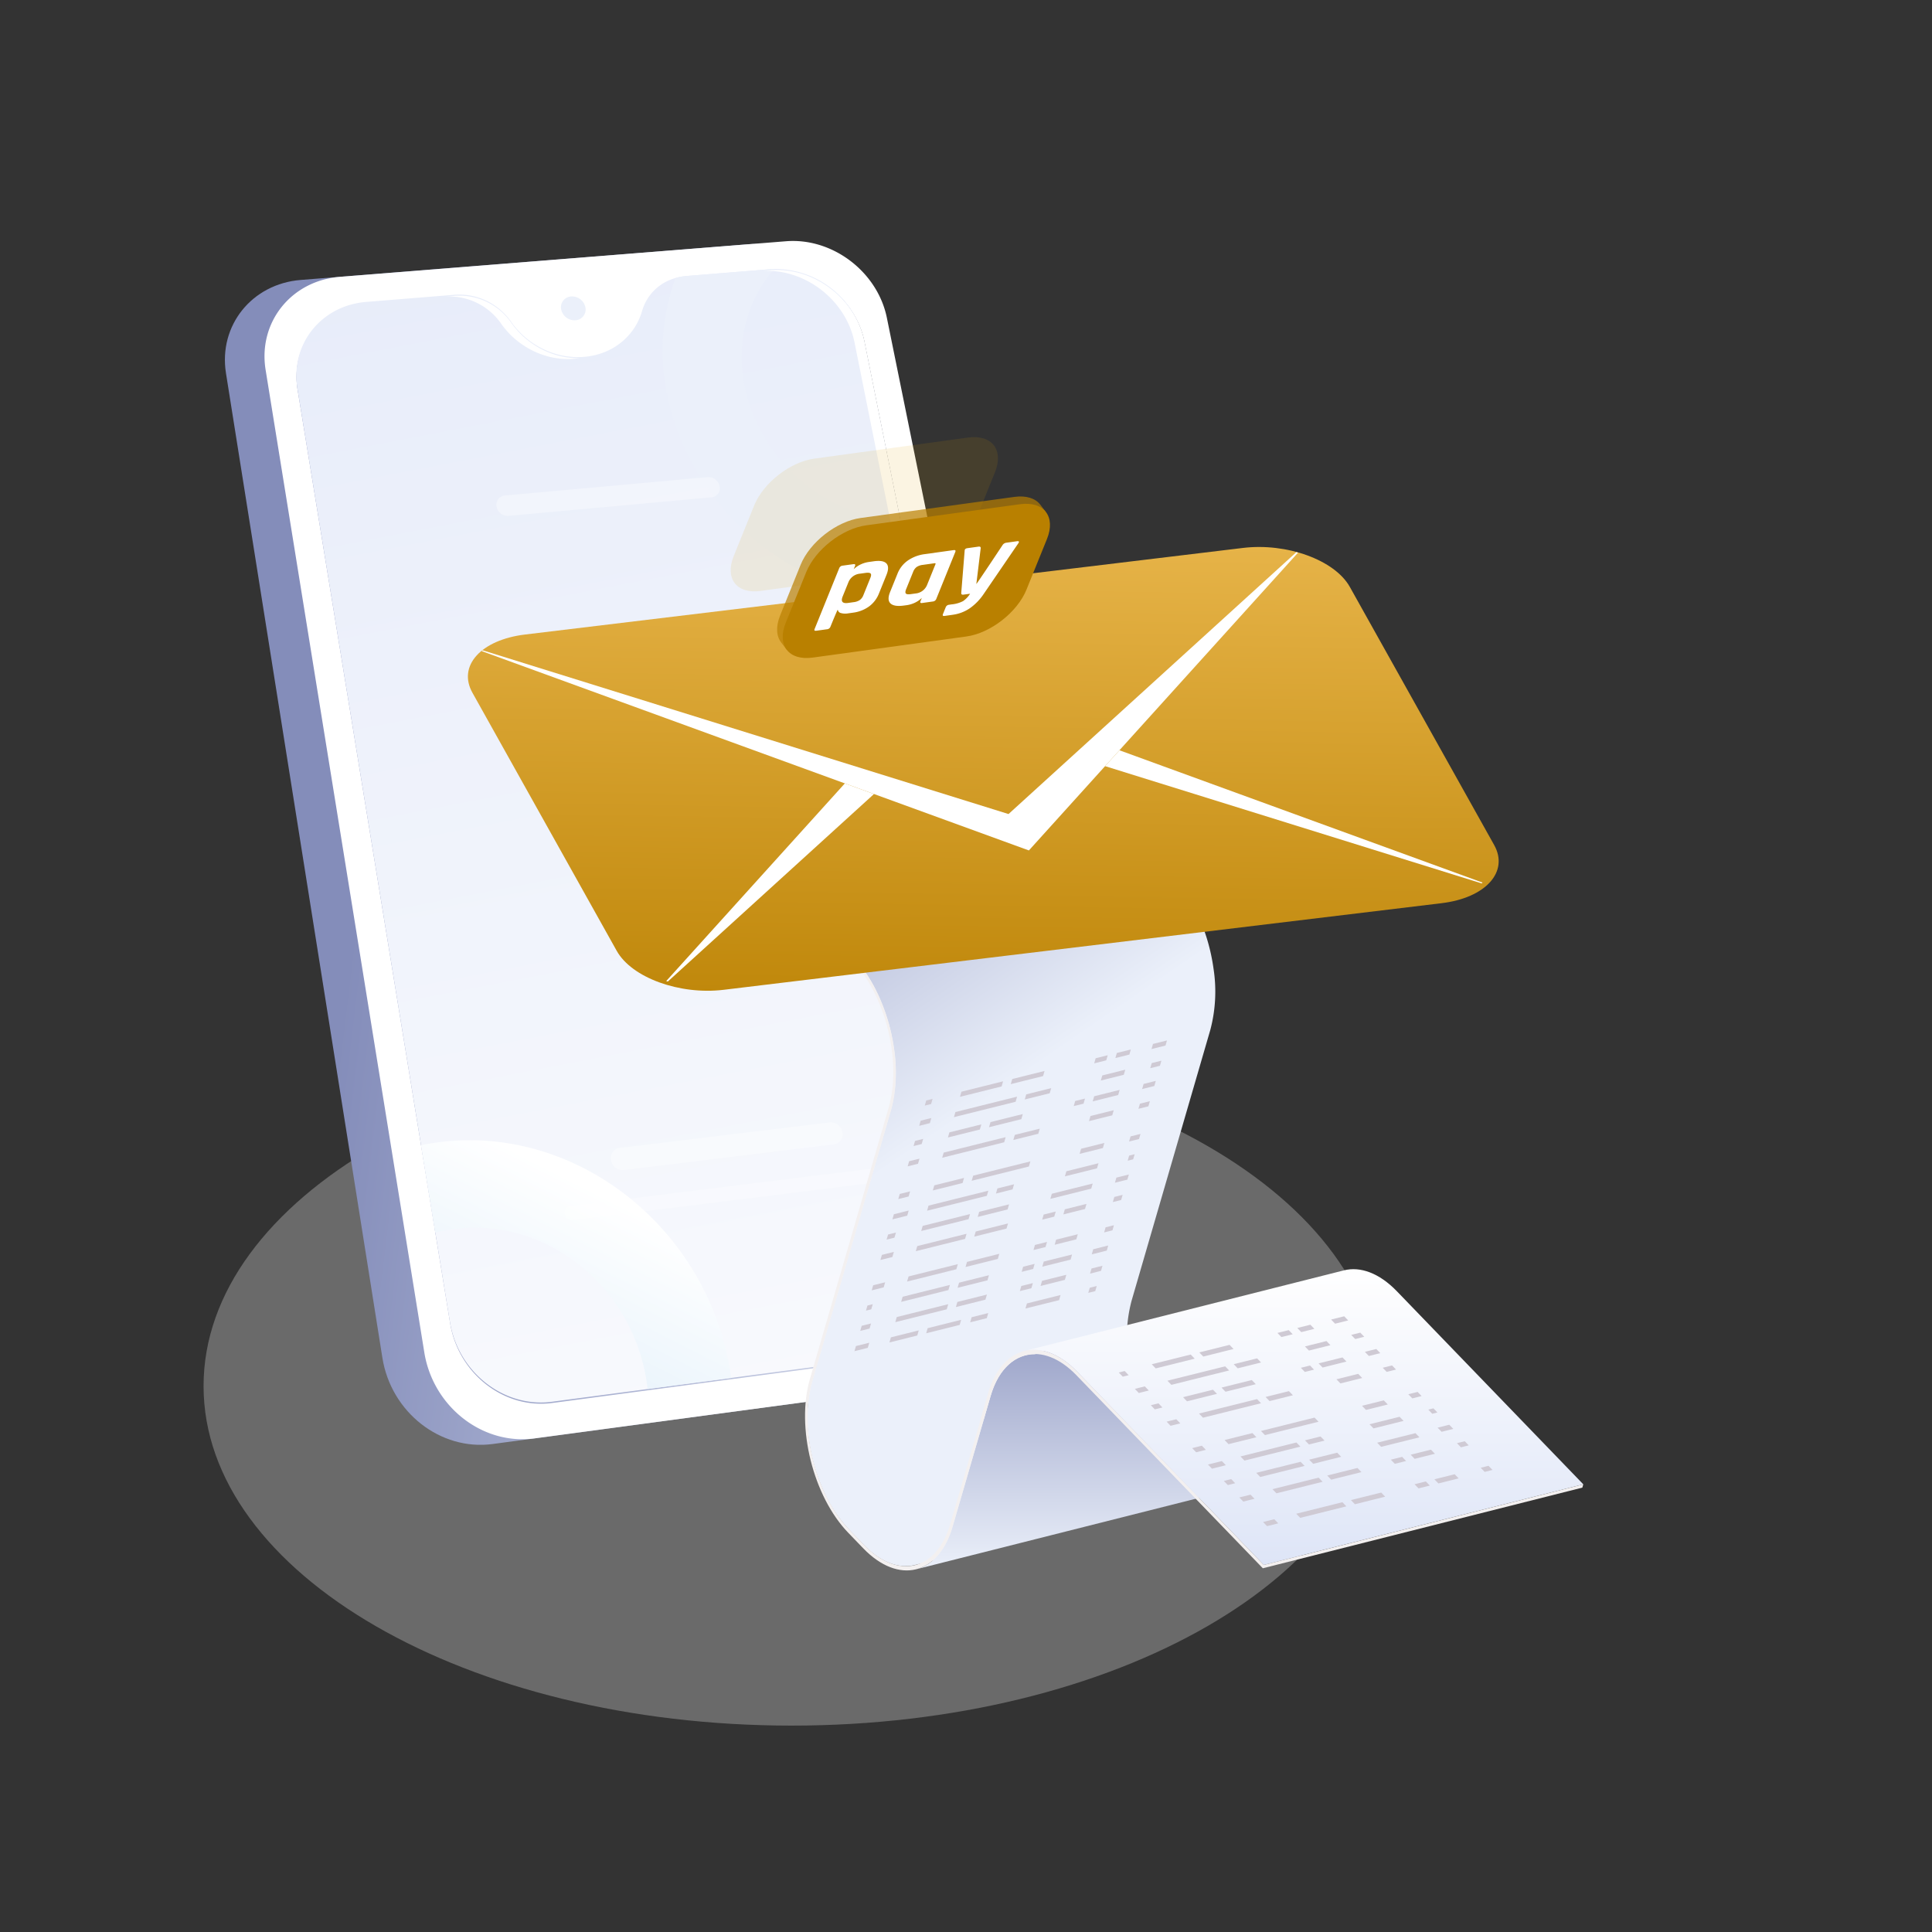 <svg xmlns="http://www.w3.org/2000/svg" xmlns:xlink="http://www.w3.org/1999/xlink" width="522" height="522"  xmlns:v="https://vecta.io/nano"><rect width="100%" height="100%" fill="#333333" stroke="none"/><defs><linearGradient id="A" x1=".126" y1=".763" x2="1.099" y2=".934"><stop offset="0" stop-color="#848dba"/><stop offset="1" stop-color="#ebf0fa"/></linearGradient><linearGradient id="B" x1=".626" y1="1.435" x2=".357" y2="-.647"><stop offset="0" stop-color="#fff"/><stop offset="1" stop-color="#dee5f7"/></linearGradient><linearGradient id="C" x1="-1.586" y1="3.432" x2=".389" y2=".142"><stop offset="0" stop-color="#79baea"/><stop offset="1" stop-color="#fff"/></linearGradient><linearGradient id="D" x1="-.062" y1="-.131" x2=".427" y2=".404"  xlink:href="#A"/><linearGradient id="E" x1=".5" y1="0" x2=".5" y2="1"  xlink:href="#A"/><linearGradient id="F" x1=".5" y1="0" x2=".5" y2="1"  xlink:href="#B"/><linearGradient id="G" x1=".04" y1=".146" x2=".679" y2="1"><stop offset="0" stop-color="#fff" stop-opacity="0"/><stop offset="1" stop-color="#dee5f7"/></linearGradient><linearGradient id="H" x1=".357" y1=".893" x2="1.062" y2=".244"><stop offset="0" stop-color="#f3f4f8"/><stop offset="0" stop-color="#b98000"/><stop offset="1" stop-color="#fccc6b"/><stop offset="1" stop-color="#fff"/></linearGradient></defs><g transform="translate(-13147.227 -13228.35)"><path d="M13361.117 13511.109c87.753 0 158.89 41.073 158.89 91.738s-71.138 91.738-158.89 91.738-158.89-41.076-158.89-91.738 71.138-91.738 158.89-91.738z" fill="#fff" opacity=".27" style="mix-blend-mode:overlay"/><g fill="#ebf0fa" opacity="0"><circle cx="8.935" cy="8.935" transform="matrix(.161 -.987 .987 .161 13368.615 13367.897)" style="mix-blend-mode:screen" r="8.935"/><circle cx="13350.614" cy="13350.411" style="mix-blend-mode:screen" r="5.683"/><circle cx="13362.769" cy="13437.705" style="mix-blend-mode:screen" r="3.315"/><circle cx="13282.865" cy="13355.033" style="mix-blend-mode:screen" r="9.471"/><circle cx="13277.814" cy="13445.644" style="mix-blend-mode:screen" r="5.683"/><circle cx="13316.836" cy="13459.334" style="mix-blend-mode:screen" r="4.736"/></g><path d="M13349.47 13294.34l-120.99 9.649c-13.174 1.051-22.248 12.3-20.2 25.184l42.264 266.045c2.337 14.715 15.7 25.179 29.773 23.288l128.989-17.333c13.391-1.8 21.88-14.827 19.032-29.019l-51.6-257.088c-2.505-12.478-14.687-21.729-27.268-20.726z" fill="url(#A)"/><path d="M13359.612 13293.531l-120.559 9.615c-13.126 1.047-22.138 12.269-20.061 25.131l42.877 265.473c2.371 14.681 15.719 25.124 29.735 23.241l128.5-17.268c13.34-1.792 21.764-14.789 18.887-28.949l-52.143-256.557c-2.531-12.45-14.699-21.686-27.236-20.686zm70.422 271.653c2.646 13.141-5.216 25.183-17.625 26.832l-115.993 15.409c-12.976 1.724-25.348-7.944-27.566-21.522l-41.22-252.253c-1.958-11.977 6.389-22.44 18.585-23.428l23.855-1.933c5.946-.45 11.695 2.236 15.165 7.085.022.031.038.058.06.088l.351.5c.022.03.043.056.066.087.139.191.285.381.435.566a23.33 23.33 0 0 0 .924 1.092c.48.535.983 1.046 1.51 1.527.015.011.029.024.04.039.167.15.332.3.5.435l.551.463a.7.7 0 0 1 .086.069l.478.371a23.38 23.38 0 0 0 1.174.827c.2.136.4.263.6.388s.407.25.613.37.42.233.631.347a22.91 22.91 0 0 0 2.614 1.188 16.99 16.99 0 0 0 .614.222 20.64 20.64 0 0 0 1.45.448c.229.064.456.12.683.172l.493.106c.162.03.323.066.489.1a6.45 6.45 0 0 0 .437.079c.236.041.476.074.714.1l.722.081a18.91 18.91 0 0 0 .616.052c.332.022.666.031 1.007.036s.673 0 1.016-.009h.022c.133 0 .271-.007.407-.019l.588-.038c.197-.016.392-.039.583-.06.137-.012.273-.029.4-.051h.022a14.31 14.31 0 0 0 .987-.161l.963-.2c.2-.05.386-.1.576-.153a11.24 11.24 0 0 0 .669-.2l.653-.219c.135-.044.265-.094.395-.148.15-.057.3-.112.438-.174s.294-.124.437-.185a13.44 13.44 0 0 0 .6-.28c.426-.211.84-.432 1.238-.672.175-.1.344-.209.513-.316a17.5 17.5 0 0 0 2.092-1.579l.482-.439c.159-.151.309-.3.457-.458s.3-.309.442-.473a17.8 17.8 0 0 0 .833-.99l.327-.436a.43.43 0 0 1 .057-.081l.363-.536a15.92 15.92 0 0 0 .32-.5c.006-.016.014-.032.025-.045a16.48 16.48 0 0 0 .9-1.718c.181-.39.347-.795.5-1.2.079-.2.15-.408.216-.616.01-.032.021-.061.031-.095l.16-.533c.01-.034.016-.061.025-.095a13.2 13.2 0 0 1 11.951-9.234l22.623-1.833c11.7-.949 23.036 7.664 25.379 19.294z" fill="#fff"/><path d="M13380.726 13320.373l49.245 244.482c2.647 13.139-5.215 25.179-17.623 26.826l-115.986 15.4c-12.975 1.723-25.345-7.944-27.563-21.521l-41.218-252.212c-1.956-11.975 6.389-22.435 18.585-23.423l23.854-1.932a17.06 17.06 0 0 1 15.162 7.087c.023.03.038.057.06.087l.351.5c.022.03.044.057.066.087.14.191.285.381.435.566.289.375.6.743.924 1.092.475.536.979 1.045 1.51 1.526.016.012.03.026.042.041.161.152.325.3.5.435a11.53 11.53 0 0 0 .551.463c.031.02.06.043.086.069l.478.37c.382.292.772.572 1.174.827.2.137.4.268.6.388l.612.37a11.64 11.64 0 0 0 .631.347 22.83 22.83 0 0 0 2.615 1.188c.2.082.412.152.613.223a20.3 20.3 0 0 0 1.451.447q.342.1.683.174l.492.106c.161.03.325.071.491.095.145.032.288.059.436.079.236.041.475.075.715.1l.721.082a18.91 18.91 0 0 0 .616.052c.332.021.668.031 1.007.036s.673 0 1.016-.009h.022c.133 0 .271-.006.407-.017l.588-.039a20.12 20.12 0 0 0 .583-.06c.137-.012.273-.028.4-.05h.022c.337-.045.666-.094.987-.16l.963-.2c.2-.05.386-.1.576-.153.227-.064.449-.126.668-.2l.654-.219c.135-.044.265-.094.393-.148a5.1 5.1 0 0 0 .44-.174c.14-.062.293-.124.437-.185q.3-.132.6-.279c.426-.212.84-.432 1.238-.673.169-.1.345-.2.511-.316a17.42 17.42 0 0 0 2.093-1.578c.168-.14.327-.289.482-.439a12.31 12.31 0 0 0 .456-.458c.147-.158.3-.309.443-.473.294-.315.572-.646.832-.99l.327-.436c.016-.029.035-.056.057-.081.128-.174.249-.353.364-.536q.17-.243.32-.5c.006-.016.014-.031.024-.045a14.6 14.6 0 0 0 .9-1.717 12.55 12.55 0 0 0 .5-1.2c.078-.2.149-.408.215-.616.01-.034.022-.061.032-.095l.159-.533c.01-.034.016-.061.027-.095 1.289-4.248 4.679-7.53 8.966-8.682a14.7 14.7 0 0 1 2.984-.55l22.622-1.833c.379-.03.756-.051 1.133-.065 11.639-.094 21.753 7.977 24.243 19.347z" fill="url(#B)"/><path d="M13266.364 13536.887q-2.733.33-5.379.88l3.859 23.617a42.14 42.14 0 0 1 5.386-1.024c24.13-3 47.1 14.872 51.522 40.149q.276 1.574.442 3.14l22.6-3a65.83 65.83 0 0 0-.492-3.122c-6.868-38.1-41.537-65.007-77.938-60.64z" fill="url(#C)"/><path d="M13348.351 13332.395c-2.345-12.153 1-23.427 8.127-31.379a27.17 27.17 0 0 0-1.133.065l-22.622 1.833a14.7 14.7 0 0 0-2.984.55c-3.59 9.838-4.415 20.471-2.385 30.745 6.014 32.038 35.681 56.368 67.51 56.381l-4.3-21.346c-20.023-1.075-38.306-16.601-42.213-36.849z" fill="#ebf0fa"/><path d="M13303.092 13325.123h.656l-.352.052h-.022l-.4.05-.583.06-.588.039-.408.017h-.022l-1.017.009-1.008-.036-.616-.052-.722-.082-.715-.1-.437-.078c-.165-.024-.329-.06-.491-.1l-.493-.106-.683-.172-1.451-.449-.614-.222a22.8 22.8 0 0 1-2.616-1.189l-.631-.347-.613-.37-.605-.388-1.173-.827-.479-.371c-.027-.025-.055-.049-.086-.069l-.551-.463-.5-.435a.19.19 0 0 0-.04-.04 19.4 19.4 0 0 1-1.51-1.527l-.926-1.093-.435-.566-.065-.087-.351-.5-.06-.088c-3.471-4.853-9.224-7.541-15.173-7.089l2.755-.223c5.946-.45 11.695 2.236 15.165 7.085.022.031.038.058.06.088l.351.5c.022.03.043.056.066.087.139.191.285.381.435.566.289.375.6.743.924 1.092a19.6 19.6 0 0 0 1.51 1.527.19.19 0 0 1 .041.039q.241.227.5.435.269.241.551.463a.7.7 0 0 1 .086.069l.478.371c.382.29.772.57 1.174.827a12.67 12.67 0 0 0 .6.388l.613.37a11.96 11.96 0 0 0 .631.347 22.92 22.92 0 0 0 2.614 1.188c.2.081.412.152.614.222a20.64 20.64 0 0 0 1.45.448c.229.064.456.12.683.172l.493.106c.162.03.324.072.489.1a6.45 6.45 0 0 0 .437.079c.236.041.476.074.714.1l.722.081a18.91 18.91 0 0 0 .616.052c.333.029.672.04 1.008.04zm77.689-4.456l49.253 244.515c2.646 13.141-5.216 25.183-17.625 26.832l-2.838.377c12.422-1.651 20.3-13.7 17.659-26.849l-49.116-244.65c-2.336-11.635-13.678-20.252-25.387-19.3l2.675-.216c11.698-.952 23.036 7.661 25.379 19.291z" fill="#fff"/><path d="M13305.396 13311.394a2.91 2.91 0 0 1-2.684 3.487c-1.844.123-3.495-1.138-3.863-2.949a2.91 2.91 0 0 1 2.689-3.481c1.841-.12 3.488 1.136 3.858 2.943z" fill="#ebf0fa"/><g fill="#fff"><path d="M13372.557 13537.53l-56.825 6.957a3.17 3.17 0 0 1-3.411-2.647h0a2.79 2.79 0 0 1 2.357-3.345l56.758-6.89a3.18 3.18 0 0 1 3.384 2.616h0a2.71 2.71 0 0 1-2.263 3.309zm-33.098-174.812l-54.808 5.012a3.09 3.09 0 0 1-3.264-2.5h0c-.14-.71.032-1.445.47-2.02s1.103-.934 1.824-.987l54.745-4.953a3.1 3.1 0 0 1 3.241 2.476h0a2.45 2.45 0 0 1-.427 1.989c-.424.57-1.073.929-1.781.983z" opacity=".35"/><path d="M13390.136 13547.083l-88.163 10.974a2.04 2.04 0 0 1-2.2-1.712h0c-.102-.494.005-1.008.295-1.42s.739-.685 1.239-.755l88.1-10.906c1.051-.084 1.995.644 2.179 1.683h0a1.74 1.74 0 0 1-1.45 2.136z" opacity=".25"/></g><path d="M148.156,166.037,143.1,163.12a36.656,36.656,0,0,1-9-7.584,50.1,50.1,0,0,1-8.036-12.642,38.936,38.936,0,0,1-3.583-15.492l.247-76.238a40.452,40.452,0,0,0-3.721-16.116,51.892,51.892,0,0,0-8.336-13.113,38.067,38.067,0,0,0-9.373-7.894L76.981,0,0,44.735,24.318,58.776a37.974,37.974,0,0,1,9.373,7.894,51.761,51.761,0,0,1,8.336,13.113A40.452,40.452,0,0,1,45.749,95.9l-.243,76.238a38.845,38.845,0,0,0,3.578,15.492,50.094,50.094,0,0,0,8.036,12.642,36.654,36.654,0,0,0,9,7.584l5.058,2.917c5.729,3.311,10.939,3.607,14.707,1.418l76.981-44.735C159.1,169.644,153.89,169.349,148.156,166.037Z" fill="url(#D)" transform="matrix(.961 .276 -.276 .961 13370.417 13423.576)"/><path d="M13424.338 13594.476c-4.174 1.055-7.654 4.819-9.465 11.067l-10.266 35.288c-1.883 6.5-5.502 10.42-9.836 11.514l86.33-21.783c4.333-1.094 7.948-5.017 9.836-11.514l10.263-35.29c1.81-6.247 5.296-10.014 9.464-11.066z" fill="url(#E)"/><path d="M13524.638 13577.223c-4.788-4.951-9.904-6.75-14.291-5.642l-86.33 21.783c4.386-1.108 9.505.687 14.29 5.643l50.372 52.166 86.331-21.785z" fill="url(#F)"/><g fill="#f3f0f0"><path d="M13426.748 13593.132c-5.489-.054-10.269 3.931-12.526 11.733l-10.267 35.288c-3.644 12.571-14.073 15.106-23.212 5.65l-4.058-4.198c-9.135-9.465-13.617-27.445-9.977-40.02l21.251-73.217c3.796-13.082-.856-31.746-10.368-41.591l-19.505-20.199-.258.901 19.507 20.196c9.182 9.512 13.618 27.443 9.973 40.017l-21.251 73.217c-3.791 13.084.861 31.747 10.372 41.592l4.052 4.201c9.512 9.845 20.335 7.211 24.126-5.872l10.267-35.288c2.173-7.509 6.792-11.353 12.089-11.279-.092-.372-.141-.752-.216-1.13z"/><path d="M13488.684 13651.174l-50.374-52.167c-9.512-9.845-20.335-7.211-24.126 5.872l-1.944 6.709c.266.091.5.208.76.302l1.836-6.334c3.644-12.571 14.077-15.109 23.211-5.65l50.379 52.169 86.325-21.79.257-.897z"/></g><g fill="#cfcad4"><path d="M13424.499 13524.038l6.745-1.684-.396 1.381-6.743 1.679zm-11.804 13.113l-10.502 2.621-.397 1.386 16.745-4.177.397-1.386-6.243 1.556zm10.483-6.418l.395-1.377-5.265 1.311-3.465.862-.396 1.381 3.464-.864zm-10.809 1.415l-8.628 2.154-.396 1.381 8.628-2.154zm5.641-5.208l3.621-.907.396-1.382-16.663 4.156-.396 1.381 13.044-3.249zm-8.659-2.928l8.498-2.122.396-1.382-11.25 2.808-.396 1.381 2.752-.691zm16.969-4.232l2.73-.682.397-1.383-3.609.897-5.123 1.278-.395 1.377 6.002-1.492zm1.836 13.52l-6.743 1.679-.396 1.381 6.743-1.679zm-18.841 23.082l-12.793 3.187-.396 1.381 12.794-3.192zm-14.259 8.644l-.396 1.381 13.317-3.323.397-1.383-9.133 2.281zm30.563-22.881l-9.269 2.307-6.19 1.547-.396 1.381 15.46-3.858zm-6.045 16.764l-2.321.583-6.407 1.596-.396 1.382 8.727-2.18zm-13.826-6.727l-7.646 1.911-.395 1.377 16.146-4.023.396-1.38-8.501 2.116zm10.971-2.735l-.396 1.381 4.488-1.118.396-1.382zm-5.328 7.699l8.076-2.015.396-1.381-8.076 2.015zm-12.128-7.151l8.033-2.002.396-1.381-8.033 2.002zm15.162 22.904l-8.077 2.016-.396 1.381 8.076-2.015zm-5.069 12.723l4.482-1.12.396-1.381-4.482 1.12zm-11.887 2.962l9.047-2.257.396-1.381-9.048 2.262zm16.402-10.458l-7.975 1.99-.396 1.381 7.977-1.995zm-21.566-3.516l3.374-.839 9.944-2.484.395-1.377-13.313 3.32zm11.115 6.118l-13.902 3.467-.396 1.381 13.903-3.467zm-12.714-.629l5.996-1.494 6.777-1.698.394-1.376-9.77 2.432-2.997.752zm-3.169 10.962l7.519-1.872.396-1.381-7.52 1.873zm29.685-23.945l-8.728 2.179-.396 1.381 5.123-1.278.649-.16 2.955-.741zm30.916-38.802l-6.286 1.568-.396 1.381 6.286-1.568zm4.627-16.411l-3.786.944-.395 1.377 3.784-.939zm-6.254 1.559l-3.257.813-.395 1.377 3.256-.809zm4.741 3.907l-6.206 1.55-.395 1.377 6.206-1.55zm-10.88 7.803l-2.647.654-.396 1.381 2.65-.66zm2.078.764l6.892-1.729.395-1.377-6.887 1.717zm-1.674 27.694l-5.848 1.456-.396 1.381 5.848-1.456zm1.682-5.502l-11.052 2.761-.396 1.381 11.052-2.761zm-9.996 7.569l-3.256.81-.395 1.377 3.256-.809zm2.486-9.513l8.673-2.161.396-1.381-8.674 2.166zm3.975-6.077l6.286-1.568.396-1.382-6.287 1.573zm-12.467 25.99l3.257-.814.396-1.381-3.257.814zm5.725-1.427l5.849-1.461.396-1.381-5.849 1.461zm-3.815 11.128l6.569-1.641.395-1.377-6.567 1.636zm.468-5.207l7.651-1.906.397-1.385-7.657 1.913zm-2.07-.762l-3.103.775-.396 1.381 3.103-.775zm7.01 8.419l-9.088 2.27-.395 1.377 9.086-2.265zm-7.486-3.221l-3.125.782-.395 1.377 3.123-.777zm31.613-49.144l-2.689.669-.396 1.381 2.689-.67zm4.623-16.415l-3.783.94-.396 1.381 3.779-.941zm-1.507 5.463l-2.615.651-.396 1.381 2.616-.654zm-4.812 6.287l-.396 1.381 3.295-.824.396-1.38zm-5.663 29.971l-2.25.563-.396 1.381 2.25-.563zm1.682-5.502l-3.369.841-.396 1.381 3.369-.841zm-.316-3.732l1.482-.367.396-1.379-1.483.372zm.376-5.179l2.69-.674.396-1.379-2.69.674zm-6.736 24.56l2.25-.563.395-1.378-2.254.556zm-3.815 11.128l2.97-.742.394-1.375-2.968.737zm.467-5.202l4.058-1.015.394-1.375-4.057 1.01zm1.344 8.553l-1.894.476-.395 1.377 1.892-.472zm-51.086-32.333l2.801-.697.396-1.38-2.8.696zm4.623-16.415l1.71-.425.396-1.381-1.71.425zm-1.507 5.463l2.879-.718.397-1.384-2.88.721zm-1.121 4.084l-.397 1.385 2.196-.548.397-1.385zm-9.355 32.174l3.236-.809.396-1.381-3.236.809zm1.672-5.505l2.122-.53.396-1.381-2.122.531zm5.97-7.859l-4.008 1.002-.396 1.381 4.009-.999zm.379-5.179l-2.801.697-.396 1.381 2.801-.697zm-6.742 24.563l-3.237.804-.396 1.38 3.236-.809zm-3.815 11.128l-2.522.629-.395 1.377 2.522-.629zm.463-5.208l-1.43.357-.396 1.381 1.43-.358zm-4.936 12.686l3.598-.894.396-1.381-3.598.894z" style="mix-blend-mode:multiply"/><path d="M13480.56 13596.936l6.317-1.575 1.076 1.116-6.313 1.575zm.451 10.89l-9.835 2.451 1.081 1.117 15.685-3.907-1.083-1.119-5.848 1.456zm5.513-5.487l-1.08-1.121-8.179 2.041 1.081 1.117 3.248-.806zm-11.57 1.494l-8.082 2.018 1.076 1.116 8.09-2.017zm.977-4.358l3.395-.843-1.081-1.117-5.848 1.456-9.754 2.43 1.076 1.116 12.213-3.047zm-13.861-2.045l7.955-1.984-1.081-1.117-10.532 2.626 1.076 1.116 2.577-.643zm15.887-3.964l2.559-.637-1.08-1.117-3.372.845-4.798 1.198 1.076 1.116 5.62-1.405zm17.525 10.747l-6.313 1.576 1.076 1.116 6.317-1.575zm3.152 19.094l-11.986 2.983 1.08 1.121 11.979-2.99zm-7.606 7.397l1.081 1.117 12.47-3.111-1.076-1.116-8.551 2.132zm11.37-19.336l-14.474 3.611 1.076 1.116 5.791-1.448 8.688-2.162zm11.598 13.611l-2.176.54-5.998 1.498 1.075 1.12 4.798-1.198 3.38-.842zm-24.454-4.902l-7.159 1.784 1.081 1.117 15.114-3.767-1.081-1.117-7.955 1.984zm10.275-2.567l1.08 1.117 4.201-1.048-1.081-1.117zm2.212 6.336l7.565-1.888-1.079-1.114-7.565 1.888zm-22.861-5.307l7.521-1.872-1.076-1.116-7.525 1.871zm19.36 19.916l12.469-3.11-1.076-1.116-12.473 3.111zm21.878-6.836l-8.172 2.036 1.075 1.12 4.798-1.198.612-.151 2.767-.693zm-6.208-32.073l-5.885 1.47 1.076 1.116 5.89-1.464zm-12.924-13.274l-3.539.882 1.076 1.116 3.539-.881zm-5.853 1.46l-3.05.762 1.081 1.117 3.046-.766zm10.194 2.957l-5.814 1.447 1.075 1.12 5.817-1.453zm-4.433 6.604l-2.484.619 1.081 1.117 2.477-.616zm3.394.543l6.451-1.61-1.076-1.116-6.46 1.609zm29.27 22.194l-5.474 1.362 1.076 1.116 5.479-1.364zm-4.182-4.456l-10.347 2.577 1.076 1.116 10.346-2.577zm-3.604 6.402l-3.049.759 1.081 1.117 3.044-.76zm-7.728-7.691l8.124-2.026-1.076-1.116-8.128 2.026zm-2.032-4.988l5.886-1.47-1.076-1.116-5.89 1.464zm14.2 21.194l3.049-.759-1.081-1.117-3.049.759zm5.363-1.337l5.474-1.365-1.081-1.115-5.476 1.366zm-12.524-31.882l-2.523.629 1.076 1.116 2.522-.629zm-12.928-13.278l-3.539.881 1.081 1.117 3.539-.881zm4.341 4.418l-2.447.61 1.081 1.117 2.444-.612zm1.244 5.188l1.08 1.117 3.08-.765-1.071-1.125zm26.988 24.153l-2.108.523 1.08 1.121 2.107-.53zm-4.182-4.456l-3.156.788 1.081 1.117 3.156-.788zm-4.599-2.967l1.392-.349-1.081-1.117-1.386.345zm-5.396-4.156l2.522-.629-1.081-1.117-2.522.629zm19.563 19.862l2.107-.53-1.081-1.117-2.107.53zm-84.867-12.457l2.623-.653-1.081-1.117-2.617.651zm-12.928-13.278l1.603-.396-1.08-1.121-1.599.4zm4.341 4.418l2.698-.672-1.08-1.117-2.69.674zm3.255 3.304l1.076 1.116 2.057-.509-1.085-1.121zm24.98 26.034l3.032-.754-1.08-1.116-3.032.753zm-4.185-4.462l1.988-.494-1.076-1.116-1.988.494zm-1.611-6.481l-3.753.934 1.081 1.117 3.753-.934zm-5.401-4.158l-2.619.661 1.081 1.117 2.618-.655zm19.563 19.862l-3.032.754 1.081 1.117 3.032-.754z"/></g><path d="M13291.88 13581.193z" fill="url(#G)"/><g transform="matrix(.602 -.799 .799 .602 13250.613 13439.085)"><path d="M189.857 147.852L54.506 7.07c-8.31-8.634-17.751-9.478-21.1-1.878L1.179 78.268c-3.348 7.6.674 20.762 8.984 29.4l135.351 140.77c8.3 8.647 17.751 9.49 21.1 1.89l32.215-73.077c3.348-7.601-.663-20.764-8.972-29.399z" fill="url(#H)"/><g fill="#fff"><path d="M44.219.495l-.325-.072 45.932 150.429 107.977 9.659-.157-.434-103.28-19.534z"/><path d="M120.391 153.585l35.913 100.282.313.06-30.469-99.824zm-46.016-53.326L2.708 93.852l.168.422 73.944 13.993z"/></g></g><g transform="matrix(.927 .375 -.375 .927 13366.016 13327.799)"><path d="M56.946,7.388c0-6.587-4.615-9.261-10.3-6L10.282,22.245C4.595,25.508,0,33.462,0,40.055V54.779c0,6.587,4.595,9.276,10.282,6.013L46.644,39.937c5.687-3.263,10.3-11.233,10.3-17.825Z" fill="#d7a100" opacity=".116"/><g fill="#b98000"><path d="M73.689 12.105l-50.858 60.82-2.144-1.27c-1.881-1.079-3.04-3.4-3.045-6.72V50.21c.005-6.587 4.595-14.547 10.282-17.81l36.362-20.854c2.831-1.626 5.4-1.779 7.263-.707z" opacity=".7"/><path d="M66.431 12.811l-36.362 20.86c-5.687 3.263-10.282 11.217-10.282 17.804v14.73c0 6.587 4.595 9.271 10.282 6.013l36.362-20.86c5.688-3.263 10.3-11.233 10.3-17.82V18.814c.002-6.593-4.613-9.266-10.3-6.003z"/></g><path d="M30.761 63.683l-2.5 1.438c-.411.24-.611.164-.611-.228V47.124a1.09 1.09 0 0 1 .615-.976l2.5-1.438c.412-.239.62-.152.62.259v.967c.311-.705.739-1.353 1.265-1.917.505-.548 1.087-1.02 1.728-1.4l1.21-.7c1.5-.869 2.643-1.113 3.421-.742s1.159 1.342 1.159 2.887v5.4c.017 1.489-.385 2.952-1.159 4.224a9.42 9.42 0 0 1-3.421 3.212l-1.21.7a4.27 4.27 0 0 1-1.728.6c-.458.099-.926-.117-1.149-.529-.117.071-.117 5.062-.117 5.062a1.07 1.07 0 0 1-.623.95zm2.648-8.747l1.291-.747c.533-.276.992-.677 1.337-1.169.281-.472.42-1.016.4-1.565v-5.058c0-.625-.132-1-.4-1.108s-.712.015-1.337.376l-1.291.747c-1.274.651-2.062 1.975-2.028 3.405v4.051q0 2.235 2.028 1.068zm14.948-5.4l-.707.4q-2.318 1.334-3.583.834-1.265-.5-1.26-2.826v-5.4a7.8 7.8 0 0 1 1.26-4.285c.913-1.372 2.142-2.504 3.583-3.303l6.785-3.914c.432-.249.645-.168.645.244V45.03c-.008.427-.258.811-.645.991l-2.465 1.423c-.412.239-.615.152-.615-.259v-.971a7 7 0 0 1-1.265 1.922c-.508.547-1.091 1.019-1.733 1.4zm3-7.2v-5.962c0-.214-.117-.254-.356-.117l-2.76 1.591a3.7 3.7 0 0 0-1.321 1.159 2.92 2.92 0 0 0-.381 1.561v5.052q0 .938.381 1.113c.254.117.7 0 1.321-.366l1.088-.625a3.73 3.73 0 0 0 2.027-3.406zm9.4 5l-1.881 1.088c-.391.229-.59.122-.59-.31v-1.966a1.07 1.07 0 0 1 .59-.981l.615-.361a8.33 8.33 0 0 0 2.511-1.962 6.63 6.63 0 0 0 1.017-2.567l-1.555.895c-.376.219-.62.153-.737-.188l-3.44-10.973c-.117-.34.025-.63.437-.869l2.618-1.506c.391-.224.635-.163.732.193l2.526 9.377c.117-.066 2.613-12.346 2.613-12.346.07-.444.342-.83.737-1.045l2.469-1.423c.488-.285.681-.178.585.31l-3.583 16.4c-.37 1.723-1.048 3.366-2 4.849-.94 1.401-2.198 2.561-3.671 3.385z" fill="#fff" style="mix-blend-mode:screen"/></g></g></svg>